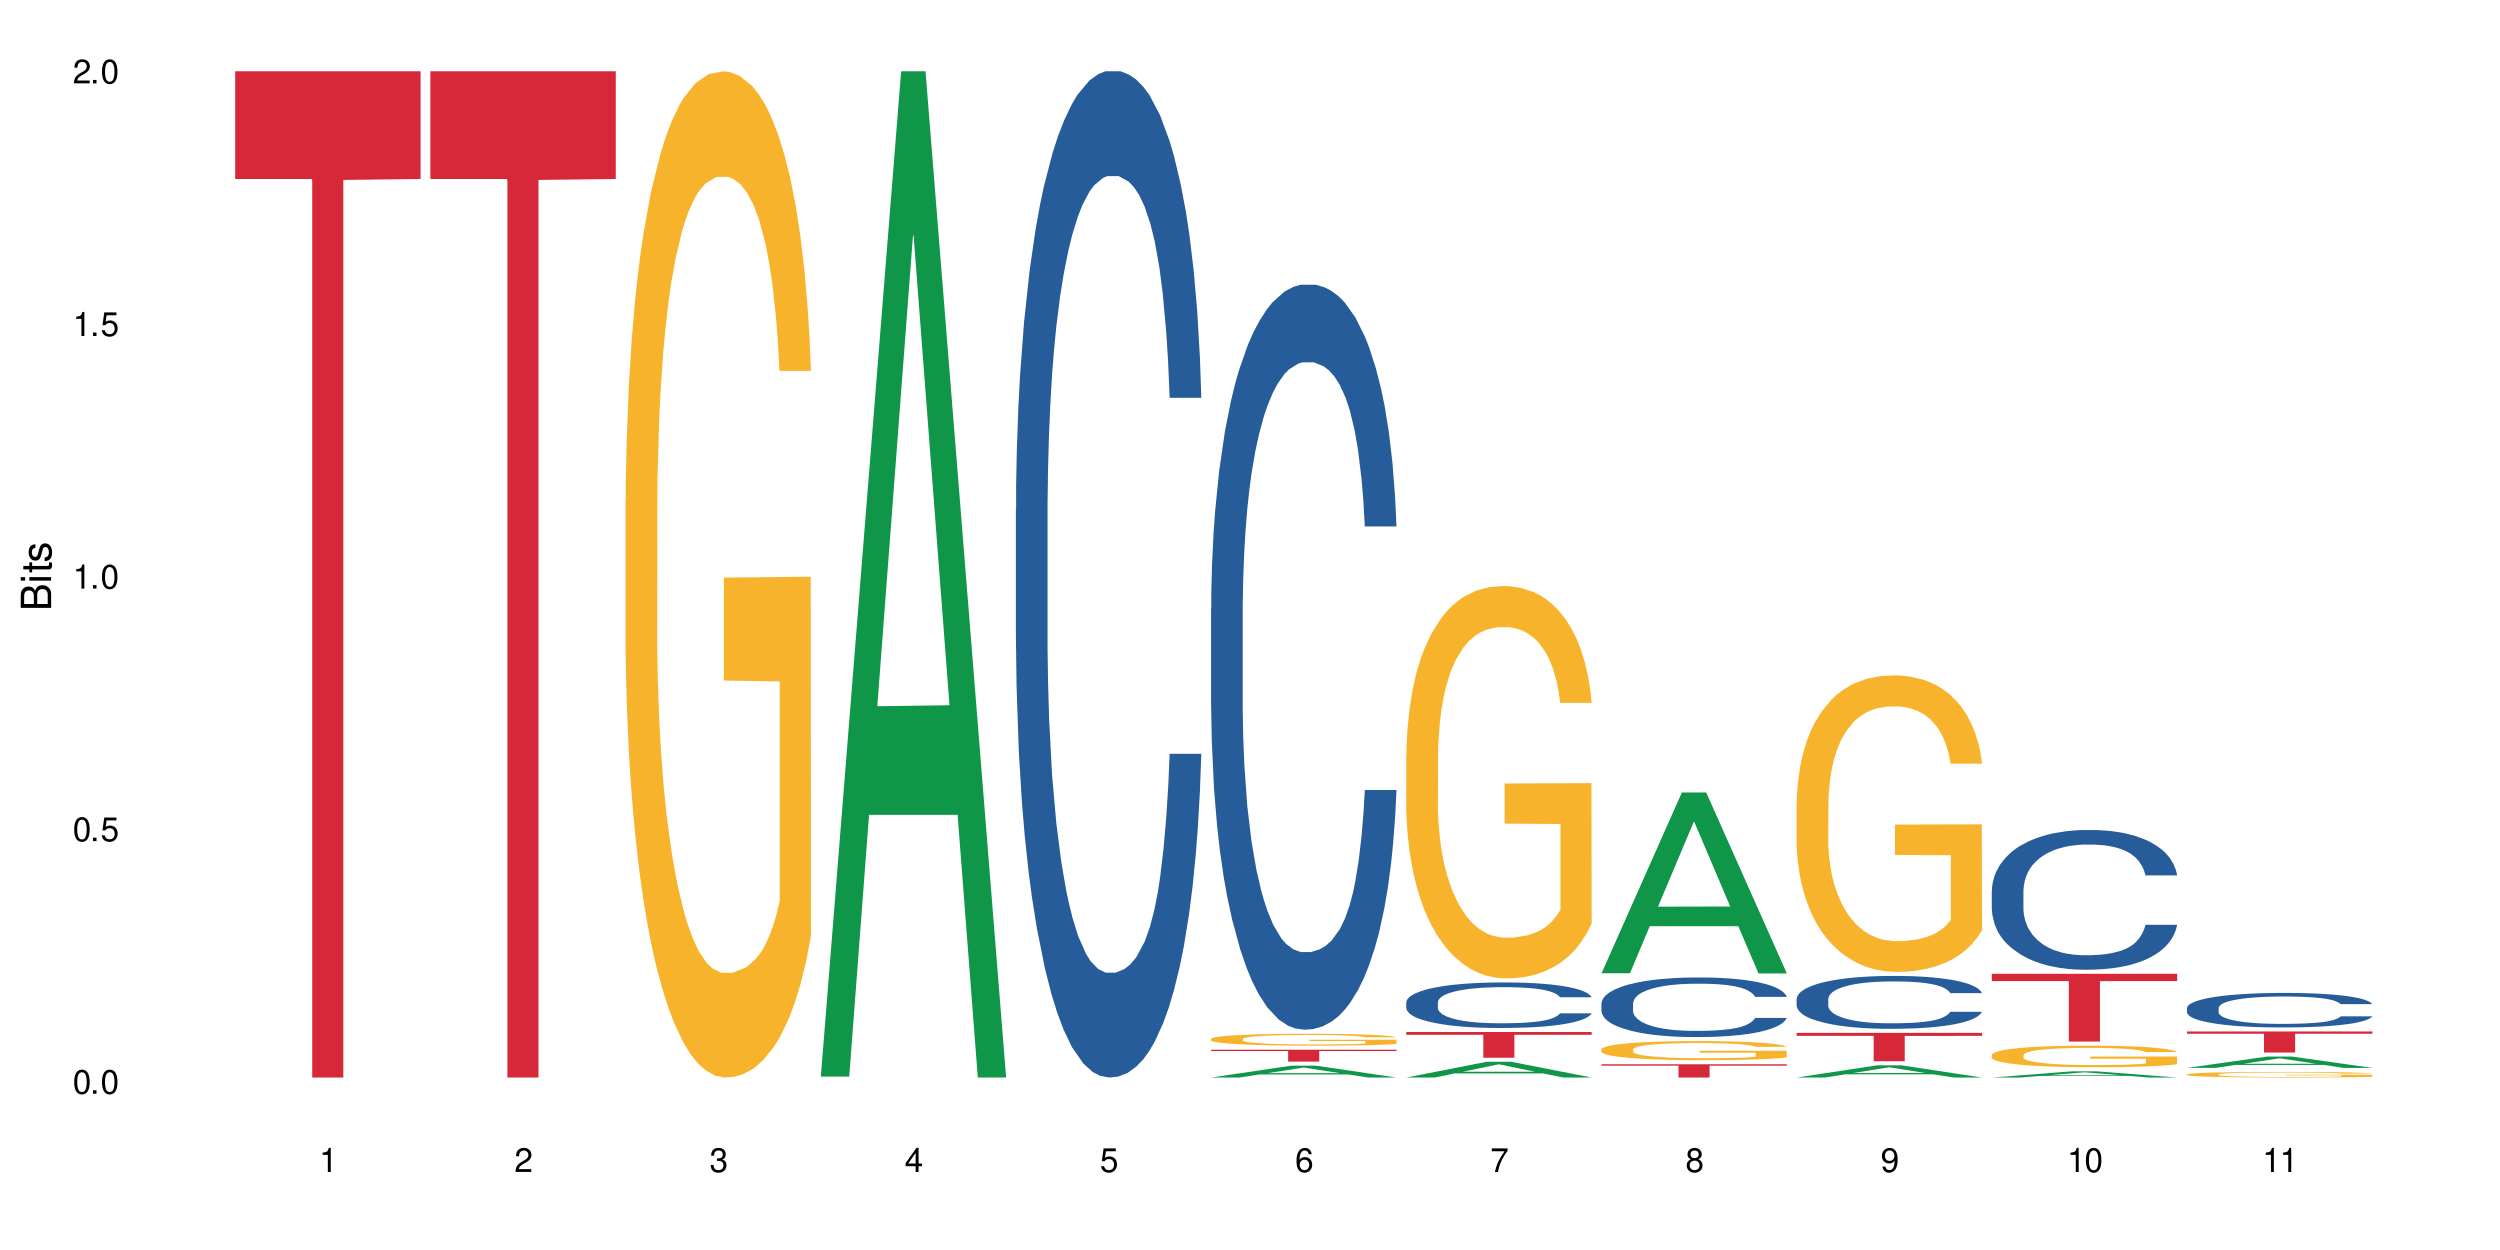 <?xml version="1.0" encoding="UTF-8"?>
<svg xmlns="http://www.w3.org/2000/svg" xmlns:xlink="http://www.w3.org/1999/xlink" width="720" height="360" viewBox="0 0 720 360">
<defs>
<g>
<g id="glyph-0-0">
</g>
<g id="glyph-0-1">
<path d="M 2.641 -6.938 C 2 -6.938 1.422 -6.656 1.078 -6.172 C 0.641 -5.562 0.406 -4.641 0.406 -3.359 C 0.406 -1.016 1.188 0.219 2.641 0.219 C 4.078 0.219 4.859 -1.016 4.859 -3.297 C 4.859 -4.641 4.656 -5.547 4.203 -6.172 C 3.844 -6.656 3.281 -6.938 2.641 -6.938 Z M 2.641 -6.188 C 3.547 -6.188 4 -5.25 4 -3.375 C 4 -1.406 3.562 -0.484 2.625 -0.484 C 1.734 -0.484 1.281 -1.438 1.281 -3.344 C 1.281 -5.25 1.734 -6.188 2.641 -6.188 Z M 2.641 -6.188 "/>
</g>
<g id="glyph-0-2">
<path d="M 1.828 -1 L 0.828 -1 L 0.828 0 L 1.828 0 Z M 1.828 -1 "/>
</g>
<g id="glyph-0-3">
<path d="M 4.562 -6.797 L 1.062 -6.797 L 0.547 -3.094 L 1.328 -3.094 C 1.719 -3.562 2.047 -3.734 2.578 -3.734 C 3.484 -3.734 4.062 -3.109 4.062 -2.094 C 4.062 -1.125 3.484 -0.531 2.578 -0.531 C 1.828 -0.531 1.375 -0.906 1.188 -1.672 L 0.328 -1.672 C 0.453 -1.109 0.547 -0.844 0.75 -0.594 C 1.125 -0.078 1.828 0.219 2.594 0.219 C 3.969 0.219 4.922 -0.781 4.922 -2.219 C 4.922 -3.562 4.031 -4.484 2.719 -4.484 C 2.25 -4.484 1.859 -4.359 1.469 -4.062 L 1.734 -5.969 L 4.562 -5.969 Z M 4.562 -6.797 "/>
</g>
<g id="glyph-0-4">
<path d="M 2.484 -4.938 L 2.484 0 L 3.328 0 L 3.328 -6.938 L 2.766 -6.938 C 2.469 -5.875 2.281 -5.734 0.984 -5.562 L 0.984 -4.938 Z M 2.484 -4.938 "/>
</g>
<g id="glyph-0-5">
<path d="M 4.859 -0.828 L 1.281 -0.828 C 1.359 -1.406 1.672 -1.781 2.5 -2.281 L 3.469 -2.828 C 4.406 -3.344 4.906 -4.062 4.906 -4.906 C 4.906 -5.484 4.672 -6.031 4.266 -6.406 C 3.859 -6.766 3.375 -6.938 2.719 -6.938 C 1.859 -6.938 1.219 -6.625 0.844 -6.031 C 0.609 -5.672 0.5 -5.234 0.484 -4.531 L 1.328 -4.531 C 1.359 -5.016 1.406 -5.281 1.531 -5.516 C 1.75 -5.938 2.188 -6.203 2.703 -6.203 C 3.469 -6.203 4.031 -5.641 4.031 -4.891 C 4.031 -4.344 3.719 -3.859 3.125 -3.516 L 2.234 -3 C 0.812 -2.172 0.406 -1.531 0.328 -0.016 L 4.859 -0.016 Z M 4.859 -0.828 "/>
</g>
<g id="glyph-0-6">
<path d="M 2.125 -3.188 L 2.578 -3.188 C 3.5 -3.188 3.984 -2.766 3.984 -1.922 C 3.984 -1.062 3.469 -0.531 2.594 -0.531 C 1.656 -0.531 1.203 -1 1.156 -2.016 L 0.312 -2.016 C 0.344 -1.453 0.438 -1.094 0.609 -0.781 C 0.953 -0.109 1.625 0.219 2.547 0.219 C 3.953 0.219 4.859 -0.625 4.859 -1.938 C 4.859 -2.828 4.516 -3.297 3.703 -3.594 C 4.344 -3.844 4.656 -4.328 4.656 -5.031 C 4.656 -6.219 3.875 -6.938 2.578 -6.938 C 1.203 -6.938 0.484 -6.172 0.453 -4.703 L 1.297 -4.703 C 1.312 -5.125 1.344 -5.359 1.453 -5.578 C 1.641 -5.969 2.062 -6.203 2.594 -6.203 C 3.344 -6.203 3.797 -5.75 3.797 -5 C 3.797 -4.516 3.609 -4.219 3.25 -4.047 C 3.016 -3.953 2.703 -3.922 2.125 -3.906 Z M 2.125 -3.188 "/>
</g>
<g id="glyph-0-7">
<path d="M 3.141 -1.672 L 3.141 0 L 3.984 0 L 3.984 -1.672 L 4.984 -1.672 L 4.984 -2.438 L 3.984 -2.438 L 3.984 -6.938 L 3.359 -6.938 L 0.266 -2.578 L 0.266 -1.672 Z M 3.141 -2.438 L 1 -2.438 L 3.141 -5.5 Z M 3.141 -2.438 "/>
</g>
<g id="glyph-0-8">
<path d="M 4.781 -5.125 C 4.609 -6.266 3.891 -6.938 2.844 -6.938 C 2.094 -6.938 1.422 -6.578 1.031 -5.953 C 0.594 -5.266 0.406 -4.422 0.406 -3.172 C 0.406 -2 0.578 -1.25 0.984 -0.641 C 1.359 -0.078 1.953 0.219 2.703 0.219 C 3.984 0.219 4.922 -0.75 4.922 -2.094 C 4.922 -3.375 4.062 -4.281 2.844 -4.281 C 2.172 -4.281 1.641 -4.031 1.281 -3.516 C 1.281 -5.234 1.828 -6.188 2.797 -6.188 C 3.391 -6.188 3.797 -5.797 3.938 -5.125 Z M 2.734 -3.531 C 3.547 -3.531 4.062 -2.953 4.062 -2.031 C 4.062 -1.156 3.484 -0.531 2.703 -0.531 C 1.922 -0.531 1.328 -1.188 1.328 -2.078 C 1.328 -2.938 1.906 -3.531 2.734 -3.531 Z M 2.734 -3.531 "/>
</g>
<g id="glyph-0-9">
<path d="M 4.984 -6.797 L 0.438 -6.797 L 0.438 -5.969 L 4.109 -5.969 C 2.5 -3.656 1.828 -2.234 1.328 0 L 2.219 0 C 2.594 -2.172 3.453 -4.047 4.984 -6.094 Z M 4.984 -6.797 "/>
</g>
<g id="glyph-0-10">
<path d="M 3.75 -3.656 C 4.469 -4.094 4.688 -4.438 4.688 -5.078 C 4.688 -6.172 3.844 -6.938 2.641 -6.938 C 1.438 -6.938 0.594 -6.172 0.594 -5.094 C 0.594 -4.438 0.812 -4.094 1.516 -3.656 C 0.734 -3.266 0.359 -2.703 0.359 -1.922 C 0.359 -0.656 1.281 0.219 2.641 0.219 C 3.984 0.219 4.922 -0.656 4.922 -1.922 C 4.922 -2.703 4.531 -3.266 3.75 -3.656 Z M 2.641 -6.188 C 3.359 -6.188 3.812 -5.75 3.812 -5.062 C 3.812 -4.406 3.344 -3.984 2.641 -3.984 C 1.922 -3.984 1.453 -4.406 1.453 -5.078 C 1.453 -5.75 1.922 -6.188 2.641 -6.188 Z M 2.641 -3.266 C 3.484 -3.266 4.062 -2.719 4.062 -1.906 C 4.062 -1.078 3.484 -0.531 2.625 -0.531 C 1.797 -0.531 1.219 -1.094 1.219 -1.906 C 1.219 -2.719 1.781 -3.266 2.641 -3.266 Z M 2.641 -3.266 "/>
</g>
<g id="glyph-0-11">
<path d="M 0.516 -1.578 C 0.672 -0.453 1.406 0.219 2.438 0.219 C 3.188 0.219 3.859 -0.141 4.266 -0.766 C 4.688 -1.453 4.891 -2.297 4.891 -3.547 C 4.891 -4.719 4.703 -5.453 4.312 -6.078 C 3.938 -6.641 3.344 -6.938 2.594 -6.938 C 1.297 -6.938 0.359 -5.969 0.359 -4.625 C 0.359 -3.344 1.234 -2.453 2.453 -2.453 C 3.094 -2.453 3.578 -2.672 4.016 -3.203 C 4 -1.484 3.469 -0.531 2.5 -0.531 C 1.906 -0.531 1.484 -0.906 1.359 -1.578 Z M 2.578 -6.203 C 3.375 -6.203 3.969 -5.531 3.969 -4.641 C 3.969 -3.797 3.391 -3.188 2.547 -3.188 C 1.734 -3.188 1.234 -3.766 1.234 -4.688 C 1.234 -5.562 1.797 -6.203 2.578 -6.203 Z M 2.578 -6.203 "/>
</g>
<g id="glyph-1-0">
</g>
<g id="glyph-1-1">
<path d="M 0 -0.953 L 0 -4.891 C 0 -5.719 -0.234 -6.344 -0.734 -6.797 C -1.188 -7.234 -1.812 -7.469 -2.5 -7.469 C -3.547 -7.469 -4.188 -7 -4.625 -5.875 C -4.984 -6.688 -5.625 -7.094 -6.531 -7.094 C -7.172 -7.094 -7.734 -6.859 -8.141 -6.391 C -8.562 -5.922 -8.75 -5.344 -8.75 -4.5 L -8.75 -0.953 Z M -4.984 -2.062 L -7.766 -2.062 L -7.766 -4.219 C -7.766 -4.844 -7.688 -5.203 -7.453 -5.5 C -7.219 -5.812 -6.859 -5.969 -6.375 -5.969 C -5.891 -5.969 -5.531 -5.812 -5.297 -5.5 C -5.062 -5.203 -4.984 -4.844 -4.984 -4.219 Z M -0.984 -2.062 L -4 -2.062 L -4 -4.781 C -4 -5.766 -3.438 -6.359 -2.484 -6.359 C -1.547 -6.359 -0.984 -5.766 -0.984 -4.781 Z M -0.984 -2.062 "/>
</g>
<g id="glyph-1-2">
<path d="M -6.281 -1.797 L -6.281 -0.797 L 0 -0.797 L 0 -1.797 Z M -8.75 -1.797 L -8.75 -0.797 L -7.484 -0.797 L -7.484 -1.797 Z M -8.75 -1.797 "/>
</g>
<g id="glyph-1-3">
<path d="M -6.281 -3.047 L -6.281 -2.016 L -8.016 -2.016 L -8.016 -1.016 L -6.281 -1.016 L -6.281 -0.172 L -5.469 -0.172 L -5.469 -1.016 L -0.719 -1.016 C -0.078 -1.016 0.281 -1.453 0.281 -2.234 C 0.281 -2.5 0.25 -2.719 0.188 -3.047 L -0.641 -3.047 C -0.609 -2.906 -0.594 -2.766 -0.594 -2.562 C -0.594 -2.141 -0.719 -2.016 -1.156 -2.016 L -5.469 -2.016 L -5.469 -3.047 Z M -6.281 -3.047 "/>
</g>
<g id="glyph-1-4">
<path d="M -4.531 -5.25 C -5.766 -5.25 -6.469 -4.422 -6.469 -2.969 C -6.469 -1.516 -5.719 -0.562 -4.547 -0.562 C -3.562 -0.562 -3.094 -1.062 -2.734 -2.562 L -2.516 -3.484 C -2.344 -4.188 -2.094 -4.469 -1.641 -4.469 C -1.047 -4.469 -0.641 -3.875 -0.641 -3 C -0.641 -2.453 -0.797 -2 -1.062 -1.75 C -1.25 -1.594 -1.422 -1.531 -1.875 -1.469 L -1.875 -0.406 C -0.422 -0.453 0.281 -1.266 0.281 -2.922 C 0.281 -4.5 -0.5 -5.516 -1.719 -5.516 C -2.656 -5.516 -3.172 -4.984 -3.469 -3.734 L -3.703 -2.766 C -3.891 -1.953 -4.156 -1.609 -4.594 -1.609 C -5.188 -1.609 -5.547 -2.125 -5.547 -2.938 C -5.547 -3.75 -5.203 -4.172 -4.531 -4.203 Z M -4.531 -5.25 "/>
</g>
</g>
</defs>
<rect x="-72" y="-36" width="864" height="432" fill="rgb(100%, 100%, 100%)" fill-opacity="1"/>
<path fill-rule="nonzero" fill="rgb(83.922%, 15.686%, 22.353%)" fill-opacity="1" d="M 67.73 20.527 L 121.133 20.527 L 121.133 51.547 L 98.875 51.82 L 98.875 310.332 L 89.922 310.332 L 89.922 52.094 L 89.793 51.547 L 67.73 51.547 Z M 67.73 20.527 "/>
<path fill-rule="nonzero" fill="rgb(83.922%, 15.686%, 22.353%)" fill-opacity="1" d="M 123.941 20.527 L 177.344 20.527 L 177.344 51.547 L 155.086 51.82 L 155.086 310.332 L 146.133 310.332 L 146.133 52.094 L 146.004 51.547 L 123.941 51.547 Z M 123.941 20.527 "/>
<path fill-rule="nonzero" fill="rgb(96.863%, 70.196%, 16.863%)" fill-opacity="1" d="M 180.152 144.652 L 180.219 144.387 L 180.219 139.094 L 180.48 127.184 L 181.129 110.777 L 181.977 97.277 L 182.891 86.691 L 183.477 81.133 L 184.453 73.195 L 185.297 67.371 L 187.449 55.461 L 190.184 44.348 L 191.68 39.582 L 193.375 35.082 L 195.785 30.055 L 196.891 28.203 L 200.277 23.965 L 204.121 21.32 L 208.352 20.527 L 210.305 20.789 L 212.977 21.848 L 216.621 24.762 L 218.707 27.406 L 220.336 30.055 L 222.027 33.496 L 224.113 38.789 L 226.066 45.141 L 227.629 51.492 L 229.191 59.43 L 230.492 67.902 L 231.602 77.164 L 232.578 88.281 L 233.164 97.543 L 233.555 106.805 L 224.504 106.805 L 223.98 97.543 L 223.395 90.398 L 222.418 81.664 L 221.441 75.312 L 220.465 70.281 L 218.641 63.402 L 217.078 59.168 L 215.125 55.461 L 213.238 53.078 L 211.086 51.492 L 209.785 50.961 L 206.332 50.961 L 203.207 52.816 L 201.383 54.934 L 200.082 57.051 L 198.258 61.02 L 197.152 64.195 L 196.5 66.312 L 194.547 74.516 L 193.242 81.93 L 192.527 86.957 L 191.617 94.898 L 190.965 102.043 L 190.246 112.629 L 189.855 120.57 L 189.336 138.566 L 189.27 186.207 L 189.465 196.262 L 189.855 207.113 L 190.379 216.641 L 191.16 226.699 L 191.941 234.375 L 193.309 244.695 L 194.48 251.578 L 195.395 256.078 L 197.152 263.223 L 197.867 265.605 L 199.562 270.367 L 201.32 274.074 L 203.469 277.25 L 205.098 278.836 L 207.699 280.16 L 211.023 280.16 L 214.93 278.574 L 217.402 276.457 L 219.098 274.34 L 220.203 272.484 L 221.57 269.574 L 222.551 266.926 L 223.461 264.016 L 224.566 259.516 L 224.566 196.262 L 208.484 195.996 L 208.484 166.355 L 233.488 166.09 L 233.555 269.574 L 232.188 276.719 L 230.492 283.602 L 228.867 288.895 L 227.172 293.395 L 224.762 298.422 L 222.809 301.598 L 219.812 305.305 L 217.078 307.688 L 214.215 309.273 L 211.672 310.066 L 208.68 310.332 L 206.008 309.805 L 203.141 308.215 L 200.863 306.098 L 198.777 303.453 L 196.695 300.012 L 194.09 294.453 L 192.398 289.953 L 190.641 284.395 L 188.879 277.777 L 187.316 270.633 L 186.277 265.074 L 185.234 258.723 L 184.125 250.781 L 183.086 241.785 L 182.305 233.578 L 181.586 224.316 L 181.066 215.582 L 180.543 203.672 L 180.285 194.145 L 180.152 185.941 Z M 180.152 144.652 "/>
<path fill-rule="nonzero" fill="rgb(6.275%, 58.824%, 28.235%)" fill-opacity="1" d="M 236.367 310.059 L 236.422 309.789 L 259.527 20.527 L 266.547 20.527 L 289.766 310.332 L 281.609 310.332 L 275.789 234.684 L 250.285 234.684 L 244.582 310.059 L 236.367 310.059 L 252.738 203.391 L 273.449 203.117 L 263.121 67.875 L 263.008 67.602 L 262.895 68.418 L 252.684 203.117 L 252.738 203.391 Z M 236.367 310.059 "/>
<path fill-rule="nonzero" fill="rgb(14.51%, 36.078%, 60%)" fill-opacity="1" d="M 292.578 146.621 L 292.641 146.355 L 292.641 140 L 292.836 129.934 L 293.293 117.215 L 293.75 108.477 L 294.922 92.844 L 296.551 77.746 L 298.242 66.09 L 299.48 59.203 L 300.586 53.902 L 303.125 44.102 L 304.754 39.07 L 306.512 34.566 L 308.664 30.062 L 310.227 27.414 L 313.742 23.176 L 316.348 21.32 L 318.367 20.527 L 322.73 20.527 L 325.332 21.586 L 327.223 22.91 L 329.305 25.031 L 331.066 27.414 L 334.125 33.242 L 336.859 40.66 L 338.098 44.898 L 340.051 53.109 L 341.551 61.055 L 342.59 67.945 L 343.762 77.746 L 344.805 89.668 L 345.586 103.176 L 345.977 114.566 L 336.859 114.566 L 336.406 103.973 L 335.883 95.758 L 334.906 84.898 L 333.93 77.215 L 332.562 69.535 L 331.324 64.5 L 329.633 59.469 L 328.133 56.289 L 326.57 53.902 L 325.074 52.316 L 322.207 50.727 L 318.887 50.727 L 317.648 51.254 L 315.109 53.375 L 313.742 55.23 L 311.789 58.938 L 310.422 62.383 L 308.793 67.68 L 307.684 72.184 L 306.316 79.07 L 305.34 85.164 L 304.234 93.906 L 303.582 100.527 L 302.996 107.945 L 302.477 116.688 L 302.086 125.957 L 301.824 135.762 L 301.695 145.297 L 301.695 186.355 L 301.824 195.895 L 302.148 207.02 L 302.996 223.18 L 304.234 237.219 L 305.668 248.344 L 307.035 256.293 L 307.816 260 L 308.859 264.238 L 310.484 269.535 L 312.832 274.836 L 314.199 276.953 L 316.281 279.074 L 318.43 280.133 L 321.297 280.133 L 323.836 279.074 L 325.527 277.75 L 327.289 275.629 L 329.695 271.125 L 331.195 266.887 L 332.496 261.855 L 333.473 256.82 L 334.125 252.582 L 335.102 244.371 L 335.883 235.363 L 336.469 226.094 L 336.859 217.086 L 345.977 217.086 L 345.586 227.684 L 345 238.012 L 344.414 245.695 L 343.504 254.969 L 342.461 263.18 L 340.965 272.449 L 339.727 278.543 L 338.098 285.168 L 336.602 290.199 L 334.973 294.703 L 332.562 300 L 331 302.648 L 329.305 305.035 L 327.289 307.152 L 324.746 309.008 L 322.012 310.066 L 319.473 310.332 L 316.738 309.801 L 314.719 308.742 L 312.047 306.359 L 308.727 301.59 L 306.316 296.559 L 304.43 291.523 L 302.801 286.227 L 300.977 279.074 L 298.633 267.418 L 297.199 258.41 L 296.223 250.992 L 295.117 240.664 L 294.336 231.391 L 293.422 216.555 L 292.773 197.746 L 292.578 183.18 Z M 292.578 146.621 "/>
<path fill-rule="nonzero" fill="rgb(6.275%, 58.824%, 28.235%)" fill-opacity="1" d="M 348.789 310.328 L 348.844 310.324 L 371.953 306.906 L 378.969 306.906 L 402.188 310.332 L 394.031 310.332 L 388.211 309.438 L 362.711 309.438 L 357.004 310.328 L 348.789 310.328 L 365.164 309.066 L 385.871 309.066 L 375.547 307.465 L 375.434 307.465 L 375.316 307.473 L 365.105 309.066 L 365.164 309.066 Z M 348.789 310.328 "/>
<path fill-rule="nonzero" fill="rgb(14.51%, 36.078%, 60%)" fill-opacity="1" d="M 348.789 175.355 L 348.852 175.16 L 348.852 170.453 L 349.051 163 L 349.504 153.586 L 349.961 147.113 L 351.133 135.543 L 352.762 124.363 L 354.453 115.734 L 355.691 110.633 L 356.797 106.711 L 359.34 99.453 L 360.965 95.73 L 362.727 92.395 L 364.875 89.059 L 366.438 87.098 L 369.953 83.961 L 372.559 82.59 L 374.578 82 L 378.941 82 L 381.547 82.785 L 383.434 83.766 L 385.52 85.332 L 387.277 87.098 L 390.336 91.414 L 393.07 96.906 L 394.309 100.043 L 396.262 106.125 L 397.762 112.008 L 398.805 117.105 L 399.977 124.363 L 401.016 133.188 L 401.797 143.191 L 402.188 151.625 L 393.07 151.625 L 392.617 143.781 L 392.094 137.699 L 391.117 129.66 L 390.141 123.973 L 388.773 118.285 L 387.535 114.559 L 385.844 110.832 L 384.344 108.477 L 382.781 106.711 L 381.285 105.535 L 378.418 104.359 L 375.098 104.359 L 373.859 104.75 L 371.32 106.32 L 369.953 107.691 L 368 110.438 L 366.633 112.988 L 365.004 116.91 L 363.898 120.246 L 362.531 125.344 L 361.551 129.855 L 360.445 136.328 L 359.793 141.23 L 359.207 146.723 L 358.688 153.195 L 358.297 160.059 L 358.035 167.316 L 357.906 174.375 L 357.906 204.773 L 358.035 211.836 L 358.363 220.074 L 359.207 232.035 L 360.445 242.43 L 361.879 250.668 L 363.246 256.555 L 364.027 259.297 L 365.07 262.438 L 366.695 266.359 L 369.043 270.281 L 370.41 271.852 L 372.492 273.418 L 374.641 274.203 L 377.508 274.203 L 380.047 273.418 L 381.742 272.438 L 383.5 270.871 L 385.91 267.535 L 387.406 264.398 L 388.707 260.672 L 389.688 256.945 L 390.336 253.809 L 391.312 247.727 L 392.094 241.059 L 392.68 234.195 L 393.07 227.527 L 402.188 227.527 L 401.797 235.371 L 401.211 243.02 L 400.625 248.707 L 399.715 255.57 L 398.672 261.652 L 397.176 268.516 L 395.938 273.027 L 394.309 277.93 L 392.812 281.656 L 391.184 284.992 L 388.773 288.914 L 387.211 290.875 L 385.52 292.641 L 383.5 294.211 L 380.961 295.582 L 378.223 296.367 L 375.684 296.562 L 372.949 296.172 L 370.93 295.387 L 368.262 293.621 L 364.938 290.09 L 362.531 286.363 L 360.641 282.637 L 359.012 278.715 L 357.188 273.418 L 354.844 264.789 L 353.41 258.121 L 352.434 252.629 L 351.328 244.98 L 350.547 238.117 L 349.637 227.133 L 348.984 213.207 L 348.789 202.422 Z M 348.789 175.355 "/>
<path fill-rule="nonzero" fill="rgb(96.863%, 70.196%, 16.863%)" fill-opacity="1" d="M 348.789 299.195 L 348.852 299.191 L 348.852 299.129 L 349.113 298.988 L 349.766 298.793 L 350.613 298.633 L 351.523 298.508 L 352.109 298.441 L 353.086 298.348 L 353.934 298.281 L 356.082 298.141 L 358.816 298.008 L 360.316 297.953 L 362.008 297.898 L 364.418 297.84 L 365.523 297.816 L 368.91 297.766 L 372.754 297.734 L 376.988 297.727 L 378.941 297.73 L 381.609 297.742 L 385.258 297.777 L 387.34 297.809 L 388.969 297.84 L 390.664 297.879 L 392.746 297.941 L 394.699 298.016 L 396.262 298.094 L 397.824 298.188 L 399.129 298.285 L 400.234 298.395 L 401.211 298.527 L 401.797 298.637 L 402.188 298.746 L 393.137 298.746 L 392.617 298.637 L 392.031 298.551 L 391.055 298.449 L 390.078 298.375 L 389.098 298.316 L 387.277 298.234 L 385.715 298.184 L 383.758 298.141 L 381.871 298.113 L 379.723 298.094 L 378.418 298.086 L 374.969 298.086 L 371.844 298.109 L 370.02 298.133 L 368.715 298.16 L 366.891 298.207 L 365.785 298.242 L 365.133 298.27 L 363.18 298.363 L 361.879 298.453 L 361.16 298.512 L 360.25 298.605 L 359.598 298.691 L 358.883 298.816 L 358.492 298.91 L 357.969 299.121 L 357.906 299.684 L 358.102 299.805 L 358.492 299.934 L 359.012 300.047 L 359.793 300.164 L 360.574 300.254 L 361.941 300.375 L 363.117 300.457 L 364.027 300.512 L 365.785 300.594 L 366.5 300.625 L 368.195 300.68 L 369.953 300.723 L 372.102 300.762 L 373.73 300.781 L 376.336 300.797 L 379.656 300.797 L 383.562 300.777 L 386.039 300.754 L 387.73 300.727 L 388.84 300.707 L 390.207 300.672 L 391.184 300.641 L 392.094 300.605 L 393.203 300.551 L 393.203 299.805 L 377.117 299.801 L 377.117 299.449 L 402.125 299.449 L 402.188 300.672 L 400.82 300.754 L 399.129 300.836 L 397.5 300.898 L 395.809 300.953 L 393.398 301.012 L 391.445 301.051 L 388.449 301.094 L 385.715 301.121 L 382.848 301.141 L 380.309 301.148 L 377.312 301.152 L 374.641 301.145 L 371.777 301.129 L 369.496 301.102 L 367.414 301.07 L 365.328 301.031 L 362.727 300.965 L 361.031 300.91 L 359.273 300.848 L 357.516 300.77 L 355.953 300.684 L 354.91 300.617 L 353.867 300.543 L 352.762 300.449 L 351.719 300.344 L 350.938 300.246 L 350.223 300.137 L 349.699 300.031 L 349.18 299.891 L 348.918 299.777 L 348.789 299.684 Z M 348.789 299.195 "/>
<path fill-rule="nonzero" fill="rgb(83.922%, 15.686%, 22.353%)" fill-opacity="1" d="M 348.789 302.316 L 402.188 302.316 L 402.188 302.684 L 379.934 302.688 L 379.934 305.742 L 370.98 305.742 L 370.98 302.691 L 370.848 302.684 L 348.789 302.684 Z M 348.789 302.316 "/>
<path fill-rule="nonzero" fill="rgb(6.275%, 58.824%, 28.235%)" fill-opacity="1" d="M 405 310.328 L 405.059 310.324 L 428.164 305.789 L 435.18 305.789 L 458.402 310.332 L 450.242 310.332 L 444.422 309.145 L 418.922 309.145 L 413.215 310.328 L 405 310.328 L 421.375 308.656 L 442.082 308.652 L 431.758 306.531 L 431.645 306.527 L 431.527 306.539 L 421.316 308.652 L 421.375 308.656 Z M 405 310.328 "/>
<path fill-rule="nonzero" fill="rgb(14.51%, 36.078%, 60%)" fill-opacity="1" d="M 405 288.656 L 405.066 288.645 L 405.066 288.355 L 405.262 287.902 L 405.715 287.324 L 406.172 286.93 L 407.344 286.223 L 408.973 285.539 L 410.664 285.012 L 411.902 284.703 L 413.012 284.461 L 415.551 284.02 L 417.18 283.793 L 418.938 283.586 L 421.086 283.383 L 422.648 283.266 L 426.164 283.074 L 428.77 282.988 L 430.789 282.953 L 435.152 282.953 L 437.758 283 L 439.645 283.062 L 441.73 283.156 L 443.488 283.266 L 446.547 283.527 L 449.285 283.863 L 450.52 284.055 L 452.473 284.426 L 453.973 284.785 L 455.016 285.098 L 456.188 285.539 L 457.227 286.078 L 458.012 286.691 L 458.402 287.207 L 449.285 287.207 L 448.828 286.727 L 448.309 286.355 L 447.328 285.863 L 446.352 285.516 L 444.984 285.168 L 443.746 284.941 L 442.055 284.715 L 440.559 284.57 L 438.992 284.461 L 437.496 284.391 L 434.629 284.32 L 431.309 284.32 L 430.07 284.344 L 427.531 284.438 L 426.164 284.523 L 424.211 284.691 L 422.844 284.848 L 421.215 285.086 L 420.109 285.289 L 418.742 285.602 L 417.766 285.875 L 416.656 286.273 L 416.004 286.57 L 415.418 286.906 L 414.898 287.301 L 414.508 287.723 L 414.246 288.164 L 414.117 288.598 L 414.117 290.453 L 414.246 290.883 L 414.574 291.387 L 415.418 292.117 L 416.656 292.754 L 418.09 293.258 L 419.457 293.617 L 420.238 293.785 L 421.281 293.977 L 422.91 294.215 L 425.254 294.457 L 426.621 294.551 L 428.703 294.648 L 430.855 294.695 L 433.719 294.695 L 436.258 294.648 L 437.953 294.586 L 439.711 294.492 L 442.121 294.289 L 443.617 294.098 L 444.922 293.867 L 445.898 293.641 L 446.547 293.449 L 447.523 293.078 L 448.309 292.668 L 448.895 292.25 L 449.285 291.844 L 458.402 291.844 L 458.012 292.324 L 457.426 292.789 L 456.836 293.137 L 455.926 293.555 L 454.883 293.93 L 453.387 294.348 L 452.148 294.621 L 450.52 294.922 L 449.023 295.148 L 447.395 295.355 L 444.984 295.594 L 443.422 295.715 L 441.73 295.82 L 439.711 295.918 L 437.172 296 L 434.434 296.047 L 431.895 296.062 L 429.16 296.035 L 427.141 295.988 L 424.473 295.883 L 421.148 295.664 L 418.742 295.438 L 416.852 295.211 L 415.223 294.969 L 413.402 294.648 L 411.055 294.121 L 409.625 293.711 L 408.648 293.375 L 407.539 292.91 L 406.758 292.488 L 405.848 291.82 L 405.195 290.969 L 405 290.309 Z M 405 288.656 "/>
<path fill-rule="nonzero" fill="rgb(96.863%, 70.196%, 16.863%)" fill-opacity="1" d="M 405 217.184 L 405.066 217.078 L 405.066 215.016 L 405.324 210.371 L 405.977 203.973 L 406.824 198.707 L 407.734 194.582 L 408.32 192.414 L 409.297 189.316 L 410.145 187.047 L 412.293 182.402 L 415.027 178.066 L 416.527 176.211 L 418.219 174.457 L 420.629 172.496 L 421.738 171.773 L 425.121 170.121 L 428.965 169.09 L 433.199 168.777 L 435.152 168.883 L 437.82 169.293 L 441.469 170.43 L 443.551 171.461 L 445.18 172.496 L 446.875 173.836 L 448.957 175.898 L 450.91 178.375 L 452.473 180.855 L 454.039 183.949 L 455.34 187.254 L 456.445 190.863 L 457.426 195.199 L 458.012 198.812 L 458.402 202.422 L 449.348 202.422 L 448.828 198.812 L 448.242 196.023 L 447.266 192.621 L 446.289 190.141 L 445.312 188.18 L 443.488 185.5 L 441.926 183.848 L 439.973 182.402 L 438.082 181.473 L 435.934 180.855 L 434.629 180.648 L 431.18 180.648 L 428.055 181.371 L 426.23 182.195 L 424.926 183.02 L 423.105 184.57 L 421.996 185.809 L 421.348 186.633 L 419.391 189.832 L 418.09 192.723 L 417.375 194.684 L 416.461 197.781 L 415.809 200.566 L 415.094 204.695 L 414.703 207.789 L 414.184 214.809 L 414.117 233.387 L 414.312 237.309 L 414.703 241.539 L 415.223 245.254 L 416.004 249.176 L 416.785 252.168 L 418.156 256.195 L 419.328 258.879 L 420.238 260.633 L 421.996 263.418 L 422.715 264.348 L 424.406 266.203 L 426.164 267.648 L 428.312 268.887 L 429.941 269.508 L 432.547 270.023 L 435.867 270.023 L 439.777 269.402 L 442.25 268.578 L 443.945 267.754 L 445.051 267.031 L 446.418 265.895 L 447.395 264.863 L 448.309 263.727 L 449.414 261.973 L 449.414 237.309 L 433.328 237.203 L 433.328 225.645 L 458.336 225.543 L 458.402 265.895 L 457.031 268.684 L 455.34 271.363 L 453.711 273.43 L 452.02 275.184 L 449.609 277.145 L 447.656 278.383 L 444.66 279.828 L 441.926 280.758 L 439.059 281.375 L 436.52 281.688 L 433.523 281.789 L 430.855 281.582 L 427.988 280.965 L 425.707 280.137 L 423.625 279.105 L 421.543 277.766 L 418.938 275.598 L 417.242 273.844 L 415.484 271.676 L 413.727 269.094 L 412.164 266.309 L 411.121 264.141 L 410.078 261.664 L 408.973 258.566 L 407.93 255.059 L 407.148 251.859 L 406.434 248.246 L 405.91 244.84 L 405.391 240.195 L 405.129 236.48 L 405 233.281 Z M 405 217.184 "/>
<path fill-rule="nonzero" fill="rgb(83.922%, 15.686%, 22.353%)" fill-opacity="1" d="M 405 297.223 L 458.402 297.223 L 458.402 298.016 L 436.145 298.023 L 436.145 304.625 L 427.191 304.625 L 427.191 298.031 L 427.062 298.016 L 405 298.016 Z M 405 297.223 "/>
<path fill-rule="nonzero" fill="rgb(6.275%, 58.824%, 28.235%)" fill-opacity="1" d="M 461.211 280.309 L 461.27 280.258 L 484.375 228.234 L 491.391 228.234 L 514.613 280.359 L 506.453 280.359 L 500.633 266.75 L 475.133 266.75 L 469.426 280.309 L 461.211 280.309 L 477.586 261.121 L 498.297 261.074 L 487.969 236.75 L 487.855 236.699 L 487.742 236.848 L 477.527 261.074 L 477.586 261.121 Z M 461.211 280.309 "/>
<path fill-rule="nonzero" fill="rgb(14.51%, 36.078%, 60%)" fill-opacity="1" d="M 461.211 288.984 L 461.277 288.969 L 461.277 288.594 L 461.473 287.996 L 461.926 287.246 L 462.383 286.727 L 463.555 285.801 L 465.184 284.91 L 466.879 284.219 L 468.113 283.812 L 469.223 283.496 L 471.762 282.918 L 473.391 282.617 L 475.148 282.352 L 477.297 282.086 L 478.859 281.93 L 482.375 281.68 L 484.98 281.57 L 487 281.52 L 491.363 281.52 L 493.969 281.586 L 495.855 281.664 L 497.941 281.789 L 499.699 281.93 L 502.762 282.273 L 505.496 282.715 L 506.73 282.965 L 508.688 283.449 L 510.184 283.922 L 511.227 284.328 L 512.398 284.91 L 513.441 285.613 L 514.223 286.414 L 514.613 287.09 L 505.496 287.09 L 505.039 286.461 L 504.52 285.977 L 503.543 285.332 L 502.562 284.879 L 501.195 284.422 L 499.961 284.125 L 498.266 283.828 L 496.77 283.637 L 495.207 283.496 L 493.707 283.402 L 490.844 283.309 L 487.52 283.309 L 486.285 283.34 L 483.742 283.465 L 482.375 283.574 L 480.422 283.797 L 479.055 284 L 477.426 284.312 L 476.32 284.578 L 474.953 284.988 L 473.977 285.348 L 472.867 285.863 L 472.219 286.258 L 471.633 286.695 L 471.109 287.215 L 470.719 287.762 L 470.457 288.344 L 470.328 288.906 L 470.328 291.336 L 470.457 291.902 L 470.785 292.559 L 471.633 293.516 L 472.867 294.348 L 474.301 295.008 L 475.668 295.477 L 476.449 295.695 L 477.492 295.945 L 479.121 296.262 L 481.465 296.574 L 482.832 296.699 L 484.918 296.824 L 487.066 296.887 L 489.93 296.887 L 492.469 296.824 L 494.164 296.746 L 495.922 296.621 L 498.332 296.355 L 499.828 296.105 L 501.133 295.805 L 502.109 295.508 L 502.762 295.258 L 503.738 294.77 L 504.52 294.238 L 505.105 293.688 L 505.496 293.156 L 514.613 293.156 L 514.223 293.785 L 513.637 294.395 L 513.051 294.848 L 512.137 295.398 L 511.094 295.883 L 509.598 296.434 L 508.359 296.793 L 506.73 297.188 L 505.234 297.484 L 503.605 297.75 L 501.195 298.062 L 499.633 298.223 L 497.941 298.363 L 495.922 298.488 L 493.383 298.598 L 490.648 298.66 L 488.105 298.676 L 485.371 298.645 L 483.352 298.582 L 480.684 298.441 L 477.363 298.156 L 474.953 297.859 L 473.062 297.562 L 471.438 297.25 L 469.613 296.824 L 467.27 296.137 L 465.836 295.602 L 464.859 295.164 L 463.75 294.551 L 462.969 294.004 L 462.059 293.125 L 461.406 292.012 L 461.211 291.148 Z M 461.211 288.984 "/>
<path fill-rule="nonzero" fill="rgb(96.863%, 70.196%, 16.863%)" fill-opacity="1" d="M 461.211 302.195 L 461.277 302.188 L 461.277 302.09 L 461.535 301.863 L 462.188 301.551 L 463.035 301.297 L 463.945 301.094 L 464.531 300.988 L 465.508 300.84 L 466.355 300.727 L 468.504 300.504 L 471.242 300.293 L 472.738 300.199 L 474.43 300.117 L 476.84 300.02 L 477.949 299.984 L 481.336 299.906 L 485.176 299.855 L 489.41 299.84 L 491.363 299.844 L 494.035 299.863 L 497.68 299.918 L 499.766 299.969 L 501.391 300.02 L 503.086 300.086 L 505.168 300.188 L 507.125 300.305 L 508.688 300.426 L 510.25 300.578 L 511.551 300.738 L 512.66 300.914 L 513.637 301.125 L 514.223 301.301 L 514.613 301.477 L 505.559 301.477 L 505.039 301.301 L 504.453 301.164 L 503.477 301 L 502.5 300.879 L 501.523 300.785 L 499.699 300.652 L 498.137 300.574 L 496.184 300.504 L 494.293 300.457 L 492.145 300.426 L 490.844 300.418 L 487.391 300.418 L 484.266 300.453 L 482.441 300.492 L 481.141 300.531 L 479.316 300.609 L 478.207 300.668 L 477.559 300.707 L 475.602 300.863 L 474.301 301.004 L 473.586 301.098 L 472.672 301.25 L 472.023 301.387 L 471.305 301.586 L 470.914 301.738 L 470.395 302.078 L 470.328 302.98 L 470.523 303.172 L 470.914 303.379 L 471.438 303.559 L 472.219 303.75 L 473 303.895 L 474.367 304.09 L 475.539 304.223 L 476.449 304.309 L 478.207 304.441 L 478.926 304.488 L 480.617 304.578 L 482.375 304.648 L 484.523 304.711 L 486.152 304.738 L 488.758 304.766 L 492.078 304.766 L 495.988 304.734 L 498.461 304.695 L 500.156 304.652 L 501.262 304.617 L 502.629 304.562 L 503.605 304.512 L 504.52 304.457 L 505.625 304.371 L 505.625 303.172 L 489.539 303.168 L 489.539 302.605 L 514.547 302.602 L 514.613 304.562 L 513.246 304.699 L 511.551 304.828 L 509.922 304.93 L 508.23 305.016 L 505.82 305.109 L 503.867 305.172 L 500.871 305.242 L 498.137 305.285 L 495.27 305.316 L 492.73 305.332 L 489.734 305.336 L 487.066 305.328 L 484.199 305.297 L 481.922 305.258 L 479.836 305.207 L 477.754 305.141 L 475.148 305.035 L 473.453 304.949 L 471.695 304.844 L 469.938 304.719 L 468.375 304.582 L 467.332 304.477 L 466.289 304.359 L 465.184 304.207 L 464.141 304.035 L 463.359 303.879 L 462.645 303.703 L 462.121 303.539 L 461.602 303.312 L 461.34 303.133 L 461.211 302.977 Z M 461.211 302.195 "/>
<path fill-rule="nonzero" fill="rgb(83.922%, 15.686%, 22.353%)" fill-opacity="1" d="M 461.211 306.5 L 514.613 306.5 L 514.613 306.91 L 492.355 306.914 L 492.355 310.332 L 483.402 310.332 L 483.402 306.918 L 483.273 306.91 L 461.211 306.91 Z M 461.211 306.5 "/>
<path fill-rule="nonzero" fill="rgb(6.275%, 58.824%, 28.235%)" fill-opacity="1" d="M 517.422 310.328 L 517.48 310.324 L 540.586 306.816 L 547.602 306.816 L 570.824 310.332 L 562.664 310.332 L 556.848 309.414 L 531.344 309.414 L 525.637 310.328 L 517.422 310.328 L 533.797 309.035 L 554.508 309.031 L 544.18 307.391 L 544.066 307.387 L 543.953 307.398 L 533.738 309.031 L 533.797 309.035 Z M 517.422 310.328 "/>
<path fill-rule="nonzero" fill="rgb(14.51%, 36.078%, 60%)" fill-opacity="1" d="M 517.422 287.699 L 517.488 287.684 L 517.488 287.352 L 517.684 286.82 L 518.141 286.152 L 518.594 285.695 L 519.766 284.875 L 521.395 284.082 L 523.09 283.469 L 524.324 283.109 L 525.434 282.832 L 527.973 282.316 L 529.602 282.051 L 531.359 281.816 L 533.508 281.578 L 535.07 281.438 L 538.586 281.219 L 541.191 281.121 L 543.211 281.078 L 547.574 281.078 L 550.18 281.133 L 552.066 281.203 L 554.152 281.312 L 555.91 281.438 L 558.973 281.746 L 561.707 282.133 L 562.945 282.355 L 564.898 282.789 L 566.395 283.207 L 567.438 283.566 L 568.609 284.082 L 569.652 284.707 L 570.434 285.418 L 570.824 286.016 L 561.707 286.016 L 561.25 285.457 L 560.73 285.027 L 559.754 284.457 L 558.777 284.055 L 557.41 283.652 L 556.172 283.387 L 554.477 283.121 L 552.98 282.957 L 551.418 282.832 L 549.918 282.746 L 547.055 282.664 L 543.734 282.664 L 542.496 282.691 L 539.957 282.801 L 538.586 282.898 L 536.633 283.094 L 535.266 283.273 L 533.637 283.555 L 532.531 283.789 L 531.164 284.152 L 530.188 284.473 L 529.078 284.93 L 528.43 285.277 L 527.844 285.668 L 527.32 286.125 L 526.93 286.613 L 526.672 287.129 L 526.539 287.629 L 526.539 289.785 L 526.672 290.285 L 526.996 290.867 L 527.844 291.719 L 529.078 292.453 L 530.512 293.039 L 531.879 293.457 L 532.66 293.652 L 533.703 293.875 L 535.332 294.152 L 537.676 294.43 L 539.043 294.539 L 541.129 294.652 L 543.277 294.707 L 546.141 294.707 L 548.684 294.652 L 550.375 294.582 L 552.133 294.473 L 554.543 294.234 L 556.039 294.012 L 557.344 293.746 L 558.32 293.484 L 558.973 293.262 L 559.949 292.828 L 560.73 292.355 L 561.316 291.871 L 561.707 291.398 L 570.824 291.398 L 570.434 291.953 L 569.848 292.496 L 569.262 292.898 L 568.348 293.387 L 567.309 293.816 L 565.809 294.305 L 564.57 294.625 L 562.945 294.973 L 561.445 295.234 L 559.816 295.473 L 557.41 295.75 L 555.844 295.891 L 554.152 296.016 L 552.133 296.125 L 549.594 296.223 L 546.859 296.277 L 544.32 296.293 L 541.582 296.266 L 539.566 296.211 L 536.895 296.086 L 533.574 295.836 L 531.164 295.57 L 529.273 295.305 L 527.648 295.027 L 525.824 294.652 L 523.48 294.039 L 522.047 293.566 L 521.07 293.176 L 519.961 292.637 L 519.18 292.148 L 518.27 291.371 L 517.617 290.383 L 517.422 289.617 Z M 517.422 287.699 "/>
<path fill-rule="nonzero" fill="rgb(96.863%, 70.196%, 16.863%)" fill-opacity="1" d="M 517.422 231.086 L 517.488 231.008 L 517.488 229.445 L 517.75 225.938 L 518.398 221.102 L 519.246 217.121 L 520.156 214.004 L 520.742 212.363 L 521.723 210.023 L 522.566 208.309 L 524.715 204.797 L 527.453 201.523 L 528.949 200.117 L 530.645 198.793 L 533.051 197.309 L 534.16 196.766 L 537.547 195.516 L 541.387 194.734 L 545.621 194.5 L 547.574 194.578 L 550.246 194.891 L 553.891 195.75 L 555.977 196.531 L 557.605 197.309 L 559.297 198.324 L 561.379 199.883 L 563.336 201.758 L 564.898 203.629 L 566.461 205.969 L 567.762 208.465 L 568.871 211.195 L 569.848 214.469 L 570.434 217.199 L 570.824 219.93 L 561.773 219.93 L 561.25 217.199 L 560.664 215.094 L 559.688 212.52 L 558.711 210.648 L 557.734 209.168 L 555.91 207.137 L 554.348 205.891 L 552.395 204.797 L 550.504 204.098 L 548.355 203.629 L 547.055 203.473 L 543.602 203.473 L 540.477 204.02 L 538.652 204.641 L 537.352 205.266 L 535.527 206.438 L 534.418 207.371 L 533.77 207.996 L 531.816 210.414 L 530.512 212.598 L 529.797 214.082 L 528.883 216.422 L 528.234 218.527 L 527.516 221.645 L 527.125 223.988 L 526.605 229.289 L 526.539 243.332 L 526.734 246.297 L 527.125 249.492 L 527.648 252.301 L 528.43 255.266 L 529.211 257.527 L 530.578 260.57 L 531.75 262.598 L 532.66 263.922 L 534.418 266.031 L 535.137 266.73 L 536.828 268.137 L 538.586 269.227 L 540.738 270.164 L 542.363 270.633 L 544.969 271.023 L 548.293 271.023 L 552.199 270.555 L 554.672 269.93 L 556.367 269.305 L 557.473 268.758 L 558.84 267.902 L 559.816 267.121 L 560.73 266.262 L 561.836 264.938 L 561.836 246.297 L 545.75 246.219 L 545.75 237.48 L 570.758 237.402 L 570.824 267.902 L 569.457 270.008 L 567.762 272.035 L 566.137 273.594 L 564.441 274.922 L 562.031 276.402 L 560.078 277.34 L 557.082 278.434 L 554.348 279.133 L 551.48 279.602 L 548.941 279.836 L 545.945 279.914 L 543.277 279.758 L 540.41 279.289 L 538.133 278.664 L 536.047 277.887 L 533.965 276.871 L 531.359 275.234 L 529.664 273.906 L 527.906 272.27 L 526.148 270.32 L 524.586 268.215 L 523.543 266.574 L 522.504 264.703 L 521.395 262.363 L 520.352 259.711 L 519.57 257.293 L 518.855 254.562 L 518.336 251.988 L 517.812 248.48 L 517.555 245.672 L 517.422 243.254 Z M 517.422 231.086 "/>
<path fill-rule="nonzero" fill="rgb(83.922%, 15.686%, 22.353%)" fill-opacity="1" d="M 517.422 297.457 L 570.824 297.457 L 570.824 298.336 L 548.566 298.344 L 548.566 305.652 L 539.613 305.652 L 539.613 298.352 L 539.484 298.336 L 517.422 298.336 Z M 517.422 297.457 "/>
<path fill-rule="nonzero" fill="rgb(6.275%, 58.824%, 28.235%)" fill-opacity="1" d="M 573.633 310.332 L 573.691 310.328 L 596.797 308.539 L 603.816 308.539 L 627.035 310.332 L 618.875 310.332 L 613.059 309.863 L 587.555 309.863 L 581.852 310.332 L 573.633 310.332 L 590.008 309.672 L 610.719 309.668 L 600.391 308.832 L 600.277 308.832 L 600.164 308.836 L 589.953 309.668 L 590.008 309.672 Z M 573.633 310.332 "/>
<path fill-rule="nonzero" fill="rgb(14.51%, 36.078%, 60%)" fill-opacity="1" d="M 573.633 256.562 L 573.699 256.523 L 573.699 255.641 L 573.895 254.246 L 574.352 252.48 L 574.805 251.266 L 575.98 249.098 L 577.605 247 L 579.301 245.383 L 580.539 244.426 L 581.645 243.691 L 584.184 242.332 L 585.812 241.633 L 587.57 241.008 L 589.719 240.383 L 591.281 240.012 L 594.801 239.426 L 597.402 239.168 L 599.422 239.059 L 603.785 239.059 L 606.391 239.203 L 608.281 239.387 L 610.363 239.684 L 612.121 240.012 L 615.184 240.824 L 617.918 241.852 L 619.156 242.441 L 621.109 243.582 L 622.605 244.684 L 623.648 245.641 L 624.82 247 L 625.863 248.656 L 626.645 250.531 L 627.035 252.113 L 617.918 252.113 L 617.461 250.641 L 616.941 249.5 L 615.965 247.992 L 614.988 246.926 L 613.621 245.859 L 612.383 245.16 L 610.688 244.465 L 609.191 244.023 L 607.629 243.691 L 606.129 243.469 L 603.266 243.25 L 599.945 243.25 L 598.707 243.324 L 596.168 243.617 L 594.801 243.875 L 592.844 244.391 L 591.477 244.867 L 589.852 245.602 L 588.742 246.227 L 587.375 247.184 L 586.398 248.031 L 585.293 249.242 L 584.641 250.164 L 584.055 251.191 L 583.531 252.406 L 583.141 253.691 L 582.883 255.055 L 582.75 256.379 L 582.75 262.078 L 582.883 263.402 L 583.207 264.945 L 584.055 267.188 L 585.293 269.137 L 586.723 270.684 L 588.09 271.785 L 588.871 272.301 L 589.914 272.887 L 591.543 273.625 L 593.887 274.359 L 595.254 274.652 L 597.34 274.949 L 599.488 275.094 L 602.355 275.094 L 604.895 274.949 L 606.586 274.766 L 608.344 274.469 L 610.754 273.844 L 612.254 273.258 L 613.555 272.559 L 614.531 271.859 L 615.184 271.27 L 616.16 270.129 L 616.941 268.879 L 617.527 267.594 L 617.918 266.344 L 627.035 266.344 L 626.645 267.812 L 626.059 269.25 L 625.473 270.316 L 624.559 271.602 L 623.52 272.742 L 622.02 274.027 L 620.785 274.875 L 619.156 275.793 L 617.656 276.492 L 616.031 277.117 L 613.621 277.852 L 612.059 278.223 L 610.363 278.551 L 608.344 278.848 L 605.805 279.102 L 603.07 279.25 L 600.531 279.289 L 597.793 279.215 L 595.777 279.066 L 593.105 278.734 L 589.785 278.074 L 587.375 277.375 L 585.488 276.676 L 583.859 275.941 L 582.035 274.949 L 579.691 273.328 L 578.258 272.078 L 577.281 271.051 L 576.176 269.617 L 575.391 268.328 L 574.48 266.27 L 573.828 263.66 L 573.633 261.637 Z M 573.633 256.562 "/>
<path fill-rule="nonzero" fill="rgb(96.863%, 70.196%, 16.863%)" fill-opacity="1" d="M 573.633 303.816 L 573.699 303.809 L 573.699 303.695 L 573.961 303.441 L 574.609 303.086 L 575.457 302.797 L 576.371 302.57 L 576.957 302.449 L 577.934 302.281 L 578.777 302.156 L 580.93 301.898 L 583.664 301.66 L 585.16 301.559 L 586.855 301.461 L 589.266 301.352 L 590.371 301.312 L 593.758 301.223 L 597.598 301.164 L 601.832 301.148 L 603.785 301.152 L 606.457 301.176 L 610.102 301.238 L 612.188 301.297 L 613.816 301.352 L 615.508 301.426 L 617.594 301.539 L 619.547 301.676 L 621.109 301.812 L 622.672 301.984 L 623.973 302.164 L 625.082 302.363 L 626.059 302.605 L 626.645 302.805 L 627.035 303.004 L 617.984 303.004 L 617.461 302.805 L 616.875 302.648 L 615.898 302.461 L 614.922 302.324 L 613.945 302.219 L 612.121 302.07 L 610.559 301.977 L 608.605 301.898 L 606.715 301.848 L 604.566 301.812 L 603.266 301.801 L 599.812 301.801 L 596.688 301.84 L 594.863 301.887 L 593.562 301.934 L 591.738 302.02 L 590.633 302.086 L 589.98 302.133 L 588.027 302.309 L 586.723 302.469 L 586.008 302.574 L 585.098 302.746 L 584.445 302.898 L 583.727 303.129 L 583.336 303.297 L 582.816 303.684 L 582.75 304.707 L 582.945 304.926 L 583.336 305.156 L 583.859 305.363 L 584.641 305.578 L 585.422 305.742 L 586.789 305.965 L 587.961 306.113 L 588.871 306.211 L 590.633 306.363 L 591.348 306.414 L 593.039 306.516 L 594.801 306.598 L 596.949 306.664 L 598.578 306.699 L 601.18 306.727 L 604.504 306.727 L 608.41 306.691 L 610.883 306.648 L 612.578 306.602 L 613.684 306.562 L 615.051 306.5 L 616.031 306.441 L 616.941 306.379 L 618.047 306.285 L 618.047 304.926 L 601.961 304.918 L 601.961 304.281 L 626.969 304.277 L 627.035 306.5 L 625.668 306.652 L 623.973 306.801 L 622.348 306.914 L 620.652 307.012 L 618.242 307.121 L 616.289 307.188 L 613.293 307.27 L 610.559 307.32 L 607.695 307.352 L 605.152 307.371 L 602.156 307.375 L 599.488 307.363 L 596.621 307.332 L 594.344 307.285 L 592.258 307.227 L 590.176 307.152 L 587.57 307.035 L 585.879 306.938 L 584.117 306.82 L 582.359 306.676 L 580.797 306.523 L 579.754 306.402 L 578.715 306.266 L 577.605 306.098 L 576.566 305.902 L 575.785 305.727 L 575.066 305.527 L 574.547 305.34 L 574.023 305.082 L 573.766 304.879 L 573.633 304.703 Z M 573.633 303.816 "/>
<path fill-rule="nonzero" fill="rgb(83.922%, 15.686%, 22.353%)" fill-opacity="1" d="M 573.633 280.449 L 627.035 280.449 L 627.035 282.543 L 604.781 282.559 L 604.781 299.984 L 595.824 299.984 L 595.824 282.578 L 595.695 282.543 L 573.633 282.543 Z M 573.633 280.449 "/>
<path fill-rule="nonzero" fill="rgb(6.275%, 58.824%, 28.235%)" fill-opacity="1" d="M 629.848 307.555 L 629.902 307.551 L 653.008 304.281 L 660.027 304.281 L 683.246 307.559 L 675.09 307.559 L 669.27 306.703 L 643.766 306.703 L 638.062 307.555 L 629.848 307.555 L 646.219 306.352 L 666.93 306.348 L 656.602 304.816 L 656.488 304.816 L 656.375 304.824 L 646.164 306.348 L 646.219 306.352 Z M 629.848 307.555 "/>
<path fill-rule="nonzero" fill="rgb(14.51%, 36.078%, 60%)" fill-opacity="1" d="M 629.848 290.293 L 629.91 290.285 L 629.91 290.066 L 630.105 289.723 L 630.562 289.285 L 631.02 288.988 L 632.191 288.453 L 633.816 287.934 L 635.512 287.535 L 636.75 287.297 L 637.855 287.117 L 640.395 286.781 L 642.023 286.609 L 643.781 286.453 L 645.93 286.301 L 647.492 286.211 L 651.012 286.062 L 653.617 286 L 655.633 285.973 L 659.996 285.973 L 662.602 286.008 L 664.492 286.055 L 666.574 286.129 L 668.332 286.211 L 671.395 286.41 L 674.129 286.664 L 675.367 286.809 L 677.32 287.09 L 678.816 287.363 L 679.859 287.598 L 681.031 287.934 L 682.074 288.344 L 682.855 288.805 L 683.246 289.195 L 674.129 289.195 L 673.672 288.832 L 673.152 288.551 L 672.176 288.18 L 671.199 287.918 L 669.832 287.652 L 668.594 287.48 L 666.902 287.309 L 665.402 287.199 L 663.84 287.117 L 662.344 287.062 L 659.477 287.008 L 656.156 287.008 L 654.918 287.027 L 652.379 287.098 L 651.012 287.164 L 649.059 287.289 L 647.688 287.406 L 646.062 287.59 L 644.953 287.742 L 643.586 287.98 L 642.609 288.188 L 641.504 288.488 L 640.852 288.715 L 640.266 288.969 L 639.746 289.27 L 639.355 289.586 L 639.094 289.922 L 638.965 290.25 L 638.965 291.656 L 639.094 291.984 L 639.418 292.363 L 640.266 292.918 L 641.504 293.398 L 642.934 293.781 L 644.305 294.055 L 645.086 294.18 L 646.125 294.328 L 647.754 294.508 L 650.098 294.691 L 651.465 294.762 L 653.551 294.836 L 655.699 294.871 L 658.566 294.871 L 661.105 294.836 L 662.797 294.789 L 664.555 294.715 L 666.965 294.562 L 668.465 294.418 L 669.766 294.246 L 670.742 294.07 L 671.395 293.926 L 672.371 293.645 L 673.152 293.336 L 673.738 293.02 L 674.129 292.711 L 683.246 292.711 L 682.855 293.074 L 682.27 293.426 L 681.684 293.691 L 680.773 294.008 L 679.73 294.289 L 678.23 294.609 L 676.996 294.816 L 675.367 295.043 L 673.867 295.215 L 672.242 295.371 L 669.832 295.551 L 668.27 295.645 L 666.574 295.723 L 664.555 295.797 L 662.016 295.859 L 659.281 295.898 L 656.742 295.906 L 654.008 295.887 L 651.988 295.852 L 649.316 295.77 L 645.996 295.605 L 643.586 295.434 L 641.699 295.262 L 640.07 295.078 L 638.246 294.836 L 635.902 294.434 L 634.469 294.125 L 633.492 293.871 L 632.387 293.52 L 631.605 293.199 L 630.691 292.691 L 630.043 292.047 L 629.848 291.547 Z M 629.848 290.293 "/>
<path fill-rule="nonzero" fill="rgb(96.863%, 70.196%, 16.863%)" fill-opacity="1" d="M 629.848 309.41 L 629.91 309.41 L 629.91 309.383 L 630.172 309.316 L 630.824 309.223 L 631.668 309.148 L 632.582 309.09 L 633.168 309.059 L 634.145 309.016 L 634.992 308.98 L 637.141 308.918 L 639.875 308.855 L 641.371 308.828 L 643.066 308.805 L 645.477 308.773 L 646.582 308.766 L 649.969 308.742 L 653.812 308.727 L 658.043 308.723 L 659.996 308.723 L 662.668 308.73 L 666.316 308.746 L 668.398 308.762 L 670.027 308.773 L 671.719 308.793 L 673.805 308.824 L 675.758 308.859 L 677.32 308.895 L 678.883 308.938 L 680.188 308.984 L 681.293 309.035 L 682.27 309.098 L 682.855 309.148 L 683.246 309.203 L 674.195 309.203 L 673.672 309.148 L 673.086 309.109 L 672.109 309.062 L 671.133 309.027 L 670.156 309 L 668.332 308.961 L 666.77 308.938 L 664.816 308.918 L 662.93 308.902 L 660.777 308.895 L 659.477 308.891 L 656.023 308.891 L 652.898 308.902 L 651.074 308.914 L 649.773 308.926 L 647.949 308.945 L 646.844 308.965 L 646.191 308.977 L 644.238 309.023 L 642.934 309.062 L 642.219 309.09 L 641.309 309.137 L 640.656 309.176 L 639.941 309.234 L 639.551 309.277 L 639.027 309.379 L 638.965 309.645 L 639.16 309.699 L 639.551 309.758 L 640.07 309.812 L 640.852 309.867 L 641.633 309.91 L 643 309.969 L 644.172 310.008 L 645.086 310.031 L 646.844 310.07 L 647.559 310.082 L 649.254 310.109 L 651.012 310.133 L 653.16 310.148 L 654.789 310.156 L 657.395 310.164 L 660.715 310.164 L 664.621 310.156 L 667.098 310.145 L 668.789 310.133 L 669.895 310.121 L 671.266 310.105 L 672.242 310.09 L 673.152 310.074 L 674.258 310.051 L 674.258 309.699 L 658.176 309.695 L 658.176 309.531 L 683.18 309.531 L 683.246 310.105 L 681.879 310.145 L 680.188 310.184 L 678.559 310.215 L 676.863 310.238 L 674.453 310.266 L 672.5 310.285 L 669.504 310.305 L 666.77 310.316 L 663.906 310.328 L 661.367 310.332 L 658.371 310.332 L 655.699 310.328 L 652.836 310.32 L 650.555 310.309 L 648.473 310.293 L 646.387 310.273 L 643.781 310.246 L 642.09 310.219 L 640.332 310.188 L 638.57 310.152 L 637.008 310.113 L 635.969 310.082 L 634.926 310.047 L 633.816 310 L 632.777 309.953 L 631.996 309.906 L 631.277 309.855 L 630.758 309.805 L 630.238 309.738 L 629.977 309.688 L 629.848 309.641 Z M 629.848 309.41 "/>
<path fill-rule="nonzero" fill="rgb(83.922%, 15.686%, 22.353%)" fill-opacity="1" d="M 629.848 297.07 L 683.246 297.07 L 683.246 297.719 L 660.992 297.723 L 660.992 303.121 L 652.035 303.121 L 652.035 297.73 L 651.906 297.719 L 629.848 297.719 Z M 629.848 297.07 "/>
<g fill="rgb(0%, 0%, 0%)" fill-opacity="1">
<use xlink:href="#glyph-0-1" x="20.965" y="314.993"/>
<use xlink:href="#glyph-0-2" x="25.965" y="314.993"/>
<use xlink:href="#glyph-0-1" x="28.965" y="314.993"/>
</g>
<g fill="rgb(0%, 0%, 0%)" fill-opacity="1">
<use xlink:href="#glyph-0-1" x="20.965" y="242.251"/>
<use xlink:href="#glyph-0-2" x="25.965" y="242.251"/>
<use xlink:href="#glyph-0-3" x="28.965" y="242.251"/>
</g>
<g fill="rgb(0%, 0%, 0%)" fill-opacity="1">
<use xlink:href="#glyph-0-4" x="20.965" y="169.509"/>
<use xlink:href="#glyph-0-2" x="25.965" y="169.509"/>
<use xlink:href="#glyph-0-1" x="28.965" y="169.509"/>
</g>
<g fill="rgb(0%, 0%, 0%)" fill-opacity="1">
<use xlink:href="#glyph-0-4" x="20.965" y="96.767"/>
<use xlink:href="#glyph-0-2" x="25.965" y="96.767"/>
<use xlink:href="#glyph-0-3" x="28.965" y="96.767"/>
</g>
<g fill="rgb(0%, 0%, 0%)" fill-opacity="1">
<use xlink:href="#glyph-0-5" x="20.965" y="24.024"/>
<use xlink:href="#glyph-0-2" x="25.965" y="24.024"/>
<use xlink:href="#glyph-0-1" x="28.965" y="24.024"/>
</g>
<g fill="rgb(0%, 0%, 0%)" fill-opacity="1">
<use xlink:href="#glyph-0-4" x="91.93" y="337.532"/>
</g>
<g fill="rgb(0%, 0%, 0%)" fill-opacity="1">
<use xlink:href="#glyph-0-5" x="148.145" y="337.532"/>
</g>
<g fill="rgb(0%, 0%, 0%)" fill-opacity="1">
<use xlink:href="#glyph-0-6" x="204.355" y="337.532"/>
</g>
<g fill="rgb(0%, 0%, 0%)" fill-opacity="1">
<use xlink:href="#glyph-0-7" x="260.566" y="337.532"/>
</g>
<g fill="rgb(0%, 0%, 0%)" fill-opacity="1">
<use xlink:href="#glyph-0-3" x="316.777" y="337.532"/>
</g>
<g fill="rgb(0%, 0%, 0%)" fill-opacity="1">
<use xlink:href="#glyph-0-8" x="372.988" y="337.532"/>
</g>
<g fill="rgb(0%, 0%, 0%)" fill-opacity="1">
<use xlink:href="#glyph-0-9" x="429.199" y="337.532"/>
</g>
<g fill="rgb(0%, 0%, 0%)" fill-opacity="1">
<use xlink:href="#glyph-0-10" x="485.41" y="337.532"/>
</g>
<g fill="rgb(0%, 0%, 0%)" fill-opacity="1">
<use xlink:href="#glyph-0-11" x="541.625" y="337.532"/>
</g>
<g fill="rgb(0%, 0%, 0%)" fill-opacity="1">
<use xlink:href="#glyph-0-4" x="595.336" y="337.532"/>
<use xlink:href="#glyph-0-1" x="600.336" y="337.532"/>
</g>
<g fill="rgb(0%, 0%, 0%)" fill-opacity="1">
<use xlink:href="#glyph-0-4" x="651.547" y="337.532"/>
<use xlink:href="#glyph-0-4" x="656.547" y="337.532"/>
</g>
<g fill="rgb(0%, 0%, 0%)" fill-opacity="1">
<use xlink:href="#glyph-1-1" x="14.725" y="176.012"/>
<use xlink:href="#glyph-1-2" x="14.725" y="168.012"/>
<use xlink:href="#glyph-1-3" x="14.725" y="165.012"/>
<use xlink:href="#glyph-1-4" x="14.725" y="162.012"/>
</g>
</svg>

